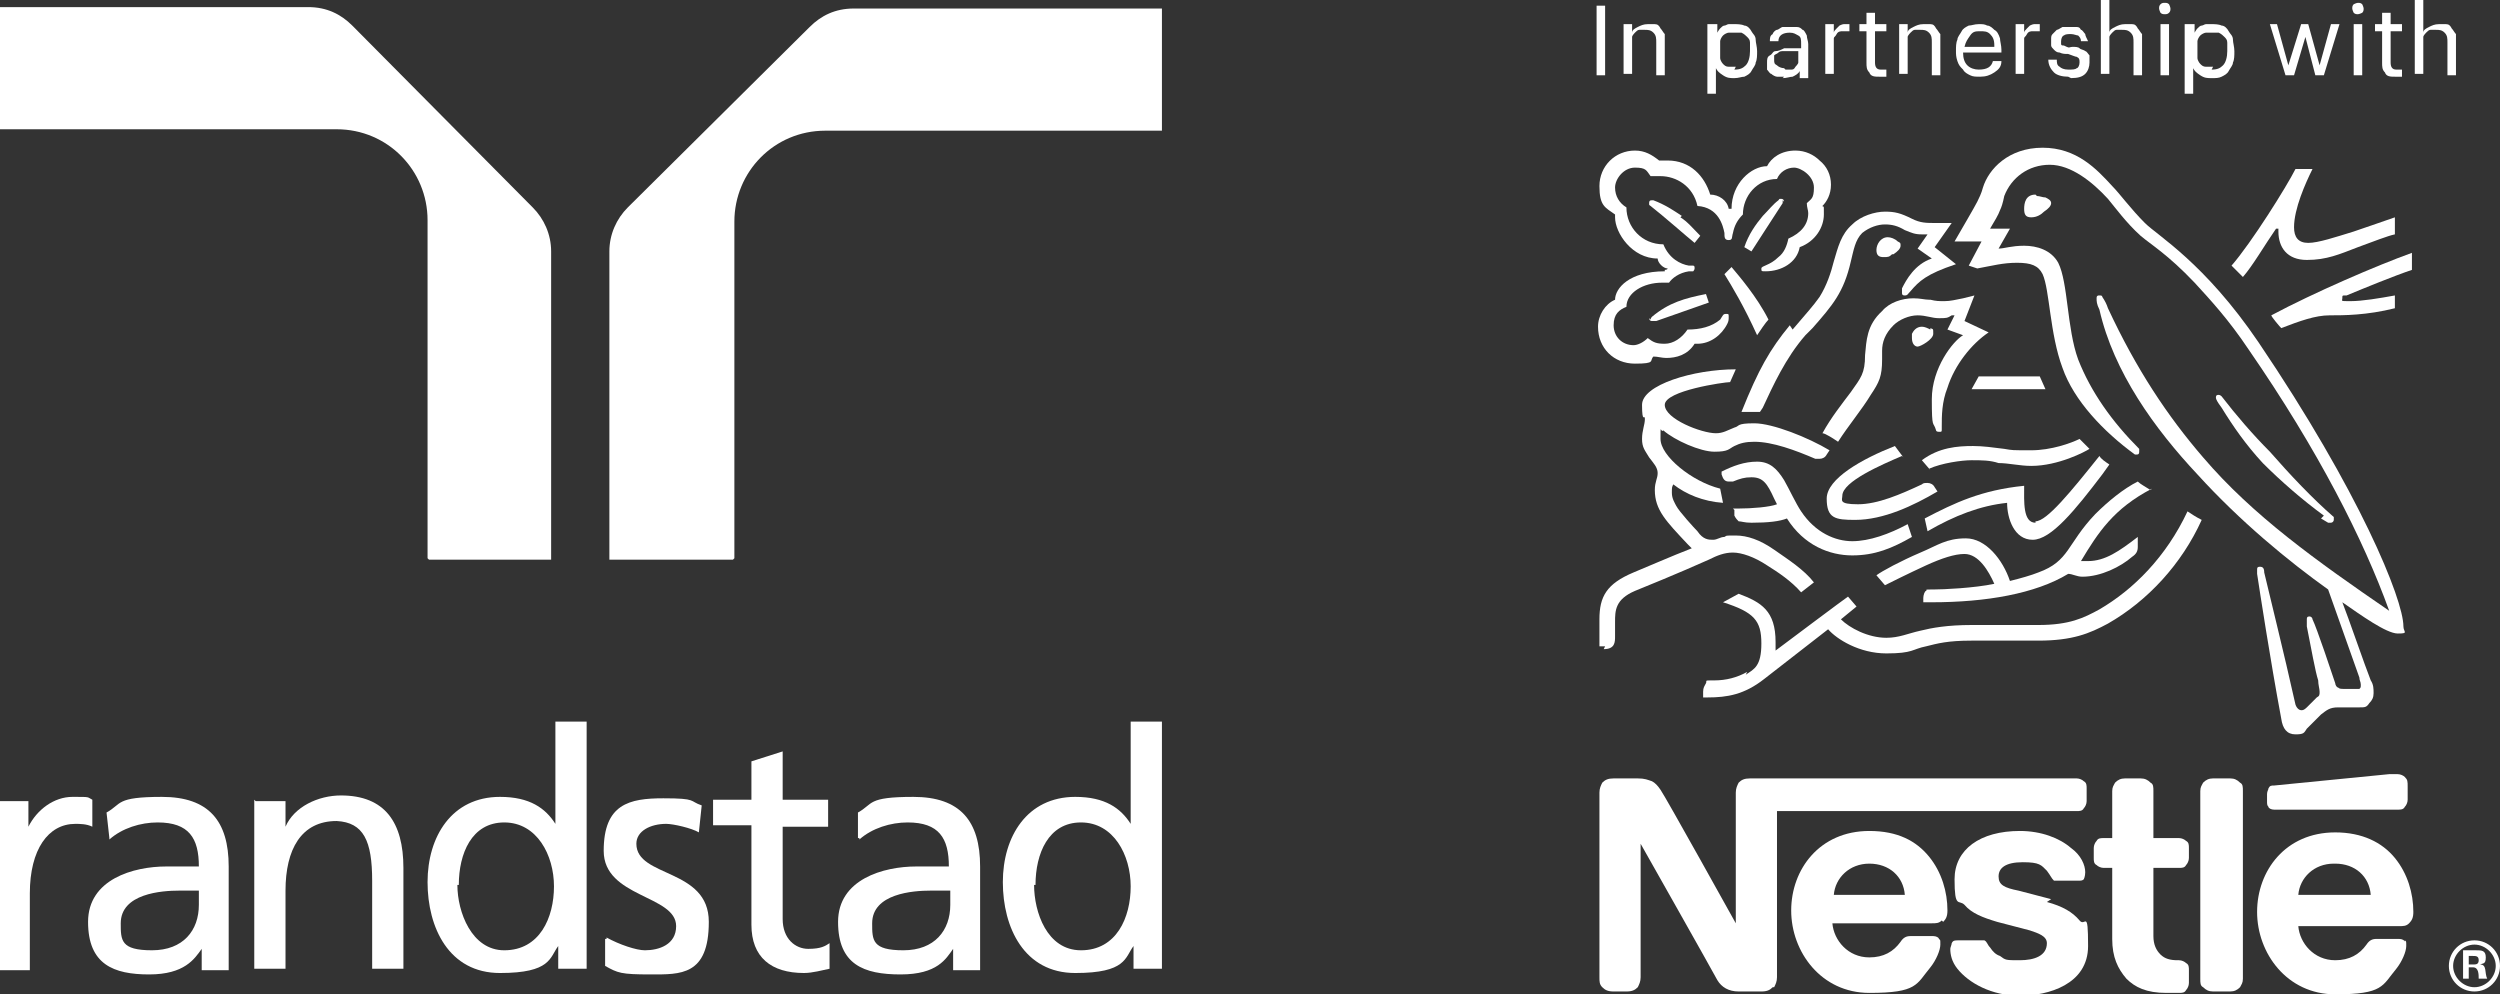 <?xml version="1.0" encoding="UTF-8"?>
<svg id="Layer_1" data-name="Layer 1" xmlns="http://www.w3.org/2000/svg" width="176" height="70" version="1.1" viewBox="0 0 176 70">
  <rect x="0" y="0" width="176" height="70" fill="#333333" stroke="none"/>
  <defs>
    <style>
      .cls-1 {
        fill: #fff;
        stroke-width: 0px;
      }
    </style>
  </defs>
  <g>
    <path class="cls-1" d="M112.4.4h.6v4.9h-.6V.4Z"/>
    <path class="cls-1" d="M114.3,1.7h.6v.6c0-.2.2-.3.4-.4.2-.1.4-.2.7-.2s.4,0,.5,0c.2,0,.3.1.4.3.1.1.2.3.3.4,0,.2,0,.4,0,.7v2.2h-.6v-2.3c0-.3,0-.5-.2-.7s-.4-.2-.6-.2-.3,0-.4,0c-.1,0-.2.1-.3.2,0,0-.2.2-.2.3,0,.1,0,.3,0,.4v2.2h-.6V1.7h0Z"/>
    <path class="cls-1" d="M120.3,1.7h.6v.6c0,0,.1-.2.2-.3s.2-.2.3-.2.2-.1.3-.1c.1,0,.3,0,.4,0,.2,0,.5,0,.7.1.2,0,.4.2.5.4s.3.3.3.6c0,.2.1.5.1.8h0c0,.3,0,.6-.1.8,0,.2-.2.4-.3.6-.1.2-.3.3-.5.4-.2,0-.4.1-.7.1s-.5,0-.8-.2-.4-.3-.5-.5v1.8h-.6V1.7h0ZM122.1,4.9c.4,0,.6-.1.8-.3.2-.2.3-.6.3-1h0c0-.3,0-.5,0-.6,0-.2-.1-.3-.2-.4s-.2-.2-.4-.3c-.1,0-.3,0-.4,0s-.3,0-.5,0c-.1,0-.3.1-.4.2-.1.1-.2.3-.2.4,0,.2,0,.4,0,.6h0c0,.3,0,.5,0,.6s.1.3.2.4c.1.1.2.2.4.2s.3,0,.5,0h0Z"/>
    <path class="cls-1" d="M125.6,5.4c-.2,0-.3,0-.5,0-.1,0-.3-.1-.4-.2-.1,0-.2-.2-.3-.3,0-.1,0-.3,0-.5s0-.4.2-.5.2-.3.4-.3c.2,0,.4-.1.6-.2.2,0,.4,0,.7,0h.5v-.3c0-.3,0-.5-.2-.6s-.3-.2-.6-.2c-.5,0-.8.2-.8.6h-.6c0-.2,0-.4.2-.5,0-.1.2-.3.3-.3s.3-.2.4-.2c.2,0,.3,0,.5,0s.3,0,.5,0,.3.1.4.2c.1,0,.2.2.3.4,0,.2.1.4.1.6v2.4h-.6v-.5c-.1.2-.3.3-.5.4-.2,0-.4.1-.7.1h0ZM125.7,4.9c.2,0,.3,0,.4,0,.1,0,.2,0,.3-.2,0,0,.2-.2.2-.3,0-.1,0-.2,0-.4v-.4h-.5c-.2,0-.3,0-.5,0-.2,0-.3,0-.4.1s-.2.1-.3.2c0,0,0,.2,0,.3,0,.2,0,.3.2.4.1.1.3.2.5.2h0Z"/>
    <path class="cls-1" d="M128.5,1.7h.6v.6c0-.1.1-.2.2-.3,0,0,.2-.2.2-.2s.2-.1.3-.1.3,0,.4,0v.5c-.2,0-.3,0-.5,0-.1,0-.3,0-.4.2s-.2.2-.2.3,0,.3,0,.5v2h-.6V1.7h0Z"/>
    <path class="cls-1" d="M132.3,5.4c-.3,0-.6,0-.7-.3-.2-.2-.2-.4-.2-.7v-2.2h-.5v-.5h.5v-.8h.6v.8h.8v.5h-.8v2.2c0,.3.1.5.4.5s.2,0,.2,0,.1,0,.2,0v.5c0,0-.1,0-.2,0,0,0-.2,0-.3,0h0Z"/>
    <path class="cls-1" d="M133.7,1.7h.6v.6c0-.2.2-.3.4-.4.2-.1.4-.2.7-.2s.4,0,.5,0c.2,0,.3.1.4.3.1.1.2.3.3.4,0,.2,0,.4,0,.7v2.2h-.6v-2.3c0-.3,0-.5-.2-.7s-.4-.2-.6-.2-.3,0-.4,0c-.1,0-.2.1-.3.2,0,0-.2.2-.2.3s0,.3,0,.4v2.2h-.6V1.7h0Z"/>
    <path class="cls-1" d="M139.4,5.4c-.3,0-.5,0-.7-.1s-.4-.2-.5-.4c-.2-.2-.3-.3-.4-.6s-.1-.5-.1-.7h0c0-.3,0-.6.1-.8,0-.2.2-.4.3-.6.1-.2.3-.3.5-.4.2,0,.4-.1.7-.1s.4,0,.6.1c.2,0,.4.2.5.3.2.1.3.3.4.6,0,.2.1.5.1.8v.2h-2.7c0,.4.1.7.3.9s.5.3.8.3c.6,0,.9-.2,1-.6h.6c0,.4-.2.6-.5.8-.3.2-.6.3-1,.3h0ZM140.4,3.2c0-.4-.1-.6-.3-.8-.2-.2-.4-.2-.7-.2s-.5,0-.7.3-.3.4-.4.8h2.1Z"/>
    <path class="cls-1" d="M141.9,1.7h.6v.6c0-.1.1-.2.2-.3,0,0,.2-.2.2-.2s.2-.1.3-.1.3,0,.4,0v.5c-.2,0-.3,0-.5,0-.1,0-.3,0-.4.2s-.2.2-.2.3,0,.3,0,.5v2h-.6V1.7h0Z"/>
    <path class="cls-1" d="M145.6,5.4c-.4,0-.8-.1-1-.3-.2-.2-.4-.5-.4-.9h.6c0,.2,0,.4.2.5.1.1.3.2.6.2s.5,0,.6-.1c.1,0,.2-.2.2-.4s0-.3-.2-.4c-.1,0-.3-.1-.6-.2-.2,0-.4,0-.6-.1-.2,0-.3-.1-.4-.2s-.2-.2-.2-.3c0-.1,0-.2,0-.4s0-.3.1-.4.2-.2.3-.3c.1,0,.2-.1.4-.2.1,0,.3,0,.4,0s.3,0,.5,0,.3,0,.4.2c.1,0,.2.2.3.3,0,.1.1.3.2.5h-.5c0-.2-.1-.3-.2-.4-.1,0-.3-.1-.5-.1s-.4,0-.5.1c-.1,0-.2.2-.2.4s0,.2,0,.2c0,0,0,.1.1.1s.1,0,.3.1.2,0,.4,0c.2,0,.4,0,.5.1s.3.1.4.2c.1,0,.2.2.3.3,0,.1,0,.3,0,.5,0,.3-.1.6-.3.8s-.5.3-1,.3h0Z"/>
    <path class="cls-1" d="M147.9,0h.6v2.3c0-.2.2-.3.4-.4.2-.1.4-.2.7-.2s.4,0,.5,0c.2,0,.3.1.4.3.1.1.2.3.3.4,0,.2,0,.4,0,.7v2.2h-.6v-2.3c0-.3,0-.5-.2-.7s-.4-.2-.6-.2-.3,0-.4,0c-.1,0-.2.1-.3.2,0,0-.2.2-.2.3s0,.3,0,.4v2.2h-.6V0h0Z"/>
    <path class="cls-1" d="M152.4,1c-.1,0-.2,0-.3-.1,0,0-.1-.2-.1-.3s0-.2.1-.3.2-.1.3-.1.2,0,.3.1c0,0,.1.2.1.3s0,.2-.1.3-.2.1-.3.1ZM152.1,1.7h.6v3.6h-.6V1.7Z"/>
    <path class="cls-1" d="M153.9,1.7h.6v.6c0,0,.1-.2.2-.3s.2-.2.3-.2.2-.1.3-.1.3,0,.4,0c.2,0,.5,0,.7.1.2,0,.4.2.5.4s.3.3.3.6c0,.2.1.5.1.8h0c0,.3,0,.6-.1.8,0,.2-.2.4-.3.6-.1.2-.3.3-.5.4s-.4.1-.7.1-.5,0-.8-.2-.4-.3-.5-.5v1.8h-.6V1.7h0ZM155.7,4.9c.4,0,.6-.1.8-.3.2-.2.3-.6.3-1h0c0-.3,0-.5,0-.6,0-.2-.1-.3-.2-.4s-.2-.2-.4-.3c-.1,0-.3,0-.4,0s-.3,0-.5,0c-.1,0-.3.1-.4.2-.1.1-.2.3-.2.4,0,.2,0,.4,0,.6h0c0,.3,0,.5,0,.6s.1.3.2.4c.1.1.2.2.4.2s.3,0,.5,0h0Z"/>
    <path class="cls-1" d="M159.7,1.7h.6l.8,2.9.9-2.9h.5l.8,2.9.8-2.9h.6l-1.1,3.6h-.6l-.7-2.7-.8,2.7h-.6l-1.1-3.6h0Z"/>
    <path class="cls-1" d="M166,1c-.1,0-.2,0-.3-.1,0,0-.1-.2-.1-.3s0-.2.1-.3c0,0,.2-.1.3-.1s.2,0,.3.1c0,0,.1.2.1.3s0,.2-.1.3c0,0-.2.1-.3.1ZM165.7,1.7h.6v3.6h-.6V1.7Z"/>
    <path class="cls-1" d="M168.6,5.4c-.3,0-.6,0-.7-.3-.2-.2-.2-.4-.2-.7v-2.2h-.5v-.5h.5v-.8h.6v.8h.8v.5h-.8v2.2c0,.3.1.5.4.5s.2,0,.2,0,.1,0,.2,0v.5c0,0-.1,0-.2,0,0,0-.2,0-.3,0h0Z"/>
    <path class="cls-1" d="M170,0h.6v2.3c0-.2.2-.3.4-.4.2-.1.4-.2.7-.2s.4,0,.5,0c.2,0,.3.1.4.3.1.1.2.3.3.4,0,.2,0,.4,0,.7v2.2h-.6v-2.3c0-.3,0-.5-.2-.7s-.4-.2-.6-.2-.3,0-.4,0c-.1,0-.2.1-.3.2,0,0-.2.2-.2.3s0,.3,0,.4v2.2h-.6V0Z"/>
  </g>
  <g>
    <g>
      <path class="cls-1" d="M165.2,20.8c1.2-.5,3.4-1.4,4.6-1.8v-1.2c-2.5.9-6.9,2.8-9.9,4.4,0,.1.6.8.7.9,1.3-.5,2.4-.9,3.4-.9s2.6,0,4.6-.5v-.9c-1.1.2-2.3.4-3.1.4s-.6,0-.6-.2,0-.2.2-.2h0Z"/>
      <path class="cls-1" d="M135.8,33c.9-.4,2.3-.6,3-.6s1.3,0,1.9.2c.7,0,1.5.2,2.3.2,1.9,0,3.8-1,4.1-1.2-.2-.2-.5-.5-.7-.7-.6.3-2,.8-3.4.8s-1.3,0-1.9-.1c-.8-.1-1.5-.2-2.2-.2-1.1,0-2.4.1-3.6,1l.6.7h0Z"/>
      <path class="cls-1" d="M135.9,23.2c-.2-.1-.4-.2-.6-.2-.4,0-.6.3-.7.5,0,.1,0,.2,0,.3,0,.4.2.6.4.6s1.1-.5,1.1-.9,0-.3-.2-.4h0Z"/>
      <path class="cls-1" d="M151.4,34.5c-.3-.2-.7-.4-.9-.6-1,.5-2.1,1.4-3,2.3-2,2.1-1.8,3.3-4,4.1-.5.2-1.2.4-2,.6-.5-1.5-1.7-3-3.1-3s-2,.5-3.2,1c-1.4.6-2.7,1.3-3.1,1.6l.6.7c.4-.2,1.6-.8,2.9-1.4,1.1-.5,2-.8,2.7-.8,1,0,1.7,1.2,2.1,2.1-1.4.3-3.6.4-4.3.4s-.4,0-.5.1c-.1,0-.2.3-.2.5v.3c0,0,.6,0,.6,0,3.8,0,7.3-.6,9.6-2,.3,0,.6.2,1,.2,1.3,0,2.7-.7,3.5-1.4.3-.2.4-.4.4-.7s0-.2,0-.3v-.4c-1.3,1-2.3,1.7-3.5,1.7s-.4,0-.5,0c1.2-2,2.3-3.7,5-5.1h0Z"/>
      <path class="cls-1" d="M163.4,36.5l.5.3c0,0,.1,0,.2,0,.1,0,.2-.1.2-.2s0-.1,0-.2c-1.5-1.3-3.1-3-4.5-4.6-1.2-1.2-2.4-2.6-3.4-3.9,0,0-.1-.1-.2-.1-.1,0-.2,0-.2.2,0,.1.1.3.4.7.8,1.3,1.7,2.6,2.9,3.9,1.3,1.3,2.8,2.6,4.3,3.7h0Z"/>
      <path class="cls-1" d="M134,32.2l-.6-.8c-2.3.9-4.8,2.3-4.8,3.7s.6,1.5,2,1.5c2,0,4.1-1,5.8-2l-.2-.3c-.1-.2-.3-.3-.5-.3s-.3,0-.4.1c-1.5.7-3.1,1.4-4.5,1.4s-1.1-.3-1.1-.6c0-1,2.8-2.2,4.2-2.8h0Z"/>
      <path class="cls-1" d="M143.3,36.8c-.9,0-.8-1.5-.8-2.6-3,.3-4.9,1.2-7,2.3l.2.9c1.9-1.1,3.7-1.8,5.6-2,0,1.1.5,2.6,1.8,2.6s3-2.1,4.9-4.6l.5-.7c-.3-.2-.6-.4-.7-.6-2,2.5-3.7,4.6-4.5,4.6h0Z"/>
      <polygon class="cls-1" points="143.6 26.5 139.3 26.5 138.8 27.4 144 27.4 143.6 26.5"/>
      <path class="cls-1" d="M139.2,18.9c1.1-.2,1.8-.4,2.8-.4s1.5.2,1.8.8c.5,1.1.5,4.2,1.4,6.6.8,2.3,2.9,4.5,5.1,6.1,0,0,0,0,.1,0,.1,0,.2,0,.2-.2s0-.1,0-.2c-1.9-1.9-3.4-4-4.3-6.3-.8-2.2-.7-5.4-1.4-6.8-.5-.9-1.5-1.2-2.4-1.2s-1.4.2-1.8.2l.8-1.4h-1.4c.3-.5.6-1,.7-1.3.1-.2.2-.5.3-1,.5-1.3,1.7-2.2,3.2-2.2s3,1.2,4.1,2.4c.5.6,1.3,1.7,2.3,2.6.7.6,1.9,1.3,3.8,3.3,1.1,1.2,2.4,2.6,3.8,4.7,4.9,7.1,8.1,13.4,9.9,18.4h0c-5.1-3.5-9.6-6.7-13.1-10.8-2.5-2.9-4.7-6.2-6.7-10.5-.1-.3-.2-.5-.4-.8,0-.1-.1-.1-.2-.1s-.2,0-.2.2,0,.4.2.8c1,4.4,3.9,8.4,6.9,11.6,3,3.3,6.4,6.1,9.2,8.1l2.2,6.2c0,.2.1.3.1.5s0,.2-.1.3c0,0-.1,0-.3,0h-.7c-.3,0-.4,0-.5-.1-.1,0-.2-.2-.2-.3-.2-.6-1.3-3.9-1.6-4.5,0-.1-.1-.2-.2-.2s-.2,0-.2.2,0,.2,0,.5c.3,1.5.6,3.2.8,3.8,0,.3.1.6.1.8s0,.3-.2.4l-.7.7c-.2.2-.3.2-.4.2s-.3-.1-.4-.4c-.8-3.6-1.9-8-2.2-9.3,0-.3-.1-.4-.3-.4s-.2.1-.2.2,0,.2,0,.3c.2,1.3.9,5.9,1.7,10.2.1.7.4,1.1,1,1.1s.6-.1.8-.4c.4-.4.5-.5,1-1,.4-.3.6-.5,1.2-.5h1.5c.4,0,.5,0,.7-.3.2-.2.3-.4.3-.7s0-.6-.2-.9c-.4-1-1.6-4.5-2-5.5h0c1.3.9,3.1,2.2,3.9,2.2s.4-.1.4-.5c0-1.9-3.1-9.5-10.2-20-3.8-5.6-7.1-7.5-8-8.4-1-1-1.8-2.1-2.3-2.6-1.1-1.2-2.5-2.7-4.9-2.7s-3.8,1.5-4.2,2.8c-.1.4-.3.8-.4,1-.2.4-1.2,2.1-1.6,2.8h1.9l-.9,1.7h0Z"/>
      <path class="cls-1" d="M160.2,16.1h.2c0,0,0,.2,0,.2,0,1.1.6,2,2,2s2.3-.4,3.6-.9c1.1-.4,2.1-.8,2.6-.9v-1.2c-.6.2-1.7.6-2.9,1-1.3.4-2.5.8-3.2.8s-1-.4-1-1.1c0-1.3.8-3.1,1.3-4.1h-1.2c-.6,1.2-3.1,5.2-4.5,6.8l.8.8c.7-.8,1.5-2.2,2.4-3.5h0Z"/>
      <path class="cls-1" d="M168.8,54.5c-.2,0-.3,0-.6,0l-8.1.8c-.2,0-.3,0-.4.2,0,.1-.1.2-.1.4v.5c0,.2,0,.3.1.4,0,.1.2.2.4.2h8.7c.2,0,.4,0,.5-.2.1-.1.2-.3.2-.5v-.9c0-.4,0-.5-.2-.7-.1-.1-.3-.2-.5-.2h0Z"/>
      <path class="cls-1" d="M123,47.3c-.7.4-1.5.6-2.3.6s-.5,0-.6.2-.2.3-.2.6v.4h.3c1.4,0,2.6-.2,4-1.3l4.5-3.5c.6.7,2.2,1.7,4.1,1.7s1.8-.3,2.8-.5c.8-.2,1.5-.4,3.2-.4h4.7c2.4,0,3.6-.5,4.9-1.2,2.8-1.6,5.2-4.2,6.6-7.3-.4-.2-.7-.4-1-.6-1.5,3.2-3.8,5.5-6.2,6.9-1.1.6-2.1,1.1-4.3,1.1h-4.7c-1.7,0-2.8.2-3.6.4-.9.2-1.5.5-2.4.5-1.3,0-2.6-.7-3.2-1.3l1.1-.9-.6-.7c-.3.2-4.3,3.2-5.1,3.8h0c0-.2,0-.4,0-.6,0-2.2-1-2.8-2.6-3.4l-1.1.6c2.2.7,2.7,1.3,2.7,2.9s-.5,1.8-1.1,2.2h0Z"/>
      <path class="cls-1" d="M122.1,35.9v.4c.1.2.2.3.3.4.2,0,.4.1.9.1,1.2,0,2-.1,2.5-.3,1.2,1.9,3,2.6,4.6,2.6s2.8-.5,4.2-1.3l-.3-.9c-1.3.7-2.7,1.2-3.9,1.2s-2.6-.6-3.6-2.1c-.4-.6-.8-1.5-1.2-2.2-.5-.8-1-1.3-1.9-1.3s-1.7.3-2.5.7v.2c.1.3.2.5.5.5s.3,0,.3,0c.5-.2.8-.3,1.3-.3.8,0,1.1.4,1.6,1.5l.2.4c-.5.2-1.8.3-2.7.3h-.4Z"/>
      <path class="cls-1" d="M143.3,13.7c-.7,0-.8.6-.8,1s.1.6.5.6.7-.2.9-.4c.3-.2.5-.4.5-.6s-.2-.3-.4-.4c-.2,0-.4-.1-.6-.1h0Z"/>
      <path class="cls-1" d="M157.7,69.5c.1-.2.2-.3.2-.6v-13.2c0-.3,0-.5-.2-.6-.2-.2-.4-.3-.7-.3h-1.2c-.3,0-.5.1-.7.3-.1.2-.2.3-.2.6v13.2c0,.3,0,.5.2.6.2.2.4.3.7.3h1.2c.3,0,.5-.1.7-.3Z"/>
      <path class="cls-1" d="M124.9,69.5c.1-.2.2-.4.2-.7v-11.7h21.1c.2,0,.4,0,.5-.2.1-.1.2-.3.2-.5v-.9c0-.2,0-.4-.2-.5-.1-.1-.3-.2-.5-.2h-23c-.4,0-.6.1-.8.3-.1.2-.2.4-.2.7v9.2h0s-5-9-5.3-9.4c-.2-.3-.4-.5-.6-.6-.3-.1-.5-.2-1-.2h-1.7c-.4,0-.6.1-.8.3-.1.2-.2.4-.2.7v13c0,.3,0,.5.2.7.2.2.4.3.8.3h.9c.4,0,.6-.1.8-.3.1-.2.2-.4.2-.7v-9.4h0s5.2,9.2,5.4,9.6c.3.5.8.8,1.5.8h1.6c.4,0,.6-.1.8-.3h0Z"/>
      <path class="cls-1" d="M136.8,64.9c.2-.2.3-.4.3-.8,0-1.3-.4-2.7-1.3-3.8-.9-1.1-2.2-1.8-4.2-1.8-3.5,0-5.5,2.7-5.5,5.6s2.1,5.8,5.5,5.8,3.3-.6,4.3-1.8c.4-.5.7-1.2.7-1.6s0-.3-.1-.4c0-.1-.2-.2-.4-.2h-1.6c-.3,0-.5.1-.7.4-.5.7-1.2,1.1-2.2,1.1-1.5,0-2.5-1.2-2.6-2.4h7c.3,0,.5,0,.7-.2h0ZM129.1,63c.1-1.2,1.1-2.2,2.5-2.2s2.4.9,2.5,2.2h-5.1,0Z"/>
      <path class="cls-1" d="M118.4,15.2c-.6-.4-1.2-.8-2-1.1,0,0,0,0-.1,0-.1,0-.2,0-.2.2s0,.1.1.2c.9.7,2.6,2.2,3.1,2.6l.4-.5c-.5-.5-.9-1-1.4-1.3h0Z"/>
      <path class="cls-1" d="M112.9,45.7c.8,0,.8-.5.8-.9s0-.6,0-1c0-.8,0-1.6,1.4-2.2.5-.2,3.2-1.3,5.2-2.2.6-.3,1.1-.5,1.7-.5s1.5.3,2.4.9c.8.5,1.7,1.1,2.4,1.9l.9-.7c-.7-.9-1.8-1.6-2.8-2.3s-1.9-1-2.7-1-.6,0-.8.1c-.3,0-.5.2-.8.2s-.7,0-1.1-.6c-.2-.2-1.3-1.4-1.5-1.8-.1-.2-.3-.5-.3-.9s0-.4.1-.6c.9.7,2.1,1.2,3.5,1.3l-.2-1c-2-.5-4.2-2.3-4.2-3.5s0-.4.2-.6c.8.7,2.6,1.5,3.6,1.5s1-.2,1.4-.4c.4-.2.8-.3,1.4-.3,1.3,0,2.9.6,4.3,1.2,0,0,.2,0,.3,0,.2,0,.4-.1.5-.3l.2-.3c-1.5-.9-4-1.9-5.3-1.9s-1,.2-1.4.3c-.5.2-.8.4-1.3.4-1,0-3.6-1-3.6-2s4.2-1.6,4.6-1.6l.4-.9c-3,0-6.6,1.1-6.6,2.5s.2.6.2,1-.2.8-.2,1.4.2.8.5,1.3c.3.4.6.7.6,1.1s-.2.6-.2,1.2c0,1.4.8,2.2,2.3,3.8l.3.3c-1.3.5-3.6,1.5-4.1,1.7-1.9.8-2.4,1.7-2.4,3.3s0,1.3,0,1.9h.4Z"/>
      <path class="cls-1" d="M169.3,66.3c0-.1-.2-.2-.4-.2h-1.6c-.3,0-.5.1-.7.4-.5.7-1.2,1.1-2.2,1.1-1.5,0-2.5-1.2-2.6-2.4h7.1c.3,0,.5,0,.7-.2.2-.2.3-.4.3-.8,0-1.3-.4-2.7-1.3-3.8-.9-1.1-2.3-1.8-4.2-1.8-3.5,0-5.5,2.7-5.5,5.6s2.1,5.8,5.5,5.8,3.3-.6,4.3-1.8c.4-.5.7-1.2.7-1.6s0-.3-.1-.4h0ZM164.4,60.8c1.4,0,2.4.9,2.5,2.2h-5.1c.1-1.2,1.1-2.2,2.5-2.2h0Z"/>
      <path class="cls-1" d="M135.8,21.1c-.3,0-.6-.1-1.1-.1-.8,0-1.7.3-2.2.9-1.1,1-1.1,2.1-1.2,3.1,0,1.3-.3,1.6-1,2.6-.6.8-1.4,1.8-2,2.9.2,0,.8.4,1.1.6.7-1.1,1.7-2.3,2.3-3.3.6-.9.8-1.3.8-2.5,0-.2,0-.4,0-.6,0-.6.2-1.2.8-1.8.4-.4,1.1-.7,1.7-.7s1,.2,1.5.2.6,0,.9-.2h.2c0,0-.5,1-.5,1l1.1.4c-.7.4-2.2,2.3-2.2,4.5s.1,1.5.3,2.2c0,0,0,.1.2.1s.2,0,.2-.2v-.2c0-.7,0-1.7.4-2.7.5-1.6,1.7-3.1,2.9-3.9l-1.7-.8.7-1.8-.8.2c-.5.1-.9.2-1.3.2s-.6,0-1-.1h0Z"/>
      <path class="cls-1" d="M144.4,63.3l-2.3-.6c-1-.2-1.4-.4-1.4-1s.5-1,1.7-1,1.3.2,1.7.6c.3.4.3.5.5.7.2,0,.3,0,.6,0h1.1c.2,0,.3,0,.4-.1,0,0,.1-.2.1-.5,0-.5-.3-1.2-1-1.7-.8-.7-2.1-1.2-3.6-1.2-2.8,0-4.6,1.3-4.6,3.4s.3,1.4.7,1.8c.5.6,1.3.9,2.3,1.2l2.3.6c.6.2,1.2.4,1.2.9,0,.9-.9,1.2-1.9,1.2s-1,0-1.4-.3c-.3-.1-.5-.3-.7-.6-.2-.2-.2-.4-.4-.5-.1,0-.3,0-.5,0h-1.3c-.3,0-.4,0-.5.2,0,.1-.1.3-.1.4,0,.4.1.9.5,1.4.8,1,2.4,1.9,4.4,1.9s4.8-.8,4.8-3.5-.2-1.3-.6-1.8c-.5-.6-1.2-1-2.3-1.3h0Z"/>
      <path class="cls-1" d="M148.7,66.1c0,1.3.4,2.1,1,2.8.6.6,1.4,1,2.8,1h.9c.2,0,.4,0,.5-.2.1-.1.2-.3.2-.5v-.9c0-.2,0-.4-.2-.5-.1-.1-.3-.2-.5-.2h-.1c-.5,0-.9-.1-1.2-.4-.3-.3-.5-.7-.5-1.3v-4.8h1.8c.2,0,.4,0,.5-.2.1-.1.2-.3.2-.5v-.7c0-.2,0-.4-.2-.5-.1-.1-.3-.2-.5-.2h-1.8v-3.3c0-.3,0-.5-.2-.6-.2-.2-.4-.3-.7-.3h-1.1c-.3,0-.5.1-.7.3-.1.2-.2.3-.2.6v3.3h-.6c-.2,0-.4,0-.5.2-.1.1-.2.3-.2.5v.7c0,.2,0,.4.2.5.1.1.3.2.5.2h.6v5h0Z"/>
      <path class="cls-1" d="M126,22.9c-1.4,1.7-2.2,3.1-3.4,6.1.2,0,.5,0,.8,0s.3,0,.5,0l.2-.3c.7-1.5,1.6-3.5,3-5.1l.5-.5c1.4-1.6,2.2-2.5,2.7-4.7.2-.8.3-1.5.8-2,.5-.4,1.1-.6,1.6-.6s.9.1,1.4.4c.5.2.7.3,1.2.3s.3,0,.4,0l-.7,1,1,.7c-1.2.4-1.8,1.5-2.1,2.1,0,.1,0,.2,0,.3s0,.2.2.2.2-.1.4-.3c.6-.7,1.1-1.2,3.2-1.9l-1.5-1.2,1.2-1.7h-1.1c-.7,0-1.1,0-1.7-.3-.8-.4-1.2-.5-1.9-.5s-1.7.3-2.3.9c-.8.7-1,1.6-1.3,2.6-.2.8-.5,1.7-1,2.5-.5.7-.8,1-1.9,2.3h0Z"/>
      <path class="cls-1" d="M121.4,19.3c.5.8,1.4,2.3,2.3,4.3.2-.3.6-.9.8-1.1-.8-1.6-2.1-3.1-2.6-3.7l-.5.5h0Z"/>
      <path class="cls-1" d="M133.3,17.9c.3-.2.5-.4.5-.6s0-.2-.2-.3c-.2-.2-.5-.3-.7-.3-.5,0-.8.5-.8.9s.2.5.5.5.4,0,.6-.2h0Z"/>
      <path class="cls-1" d="M116.1,22.4c0,0,0,.2.2.2s.1,0,.3,0l3.7-1.3-.2-.6c-1.5.3-2.6.6-3.8,1.6,0,0-.1.1-.1.2h0Z"/>
      <path class="cls-1" d="M117.2,19.1c-2.5,0-3.5,1.2-3.5,2-.7.3-1.2,1.1-1.2,1.9,0,1.5,1.1,2.6,2.6,2.6s1-.2,1.3-.5c.3,0,.6.1.9.1.7,0,1.5-.2,2-1,0,0,.2,0,.2,0,.9,0,1.7-.6,2.1-1.4.1-.2.1-.3.1-.5s0-.2-.2-.2-.2.1-.4.4c-.6.5-1.4.7-2.3.7-.4.6-1,1-1.6,1s-.8-.1-1.2-.4c-.3.3-.7.5-1,.5-.8,0-1.4-.6-1.4-1.4s.4-1.1.9-1.3c0-1,1.2-1.7,2.5-1.7s.3,0,.5,0c.2-.3.7-.7,1.4-.8.1,0,.3,0,.3,0,0,0,.1-.1.1-.2s0-.2-.1-.2c0,0-.2,0-.3,0-.6-.1-1.4-.5-1.8-1.5-1.5,0-2.6-1.2-2.6-2.6h0c-.5-.3-.8-.8-.8-1.4s.6-1.4,1.4-1.4.8.2,1.1.6c.2,0,.5,0,.7,0,1.1,0,2.3.7,2.6,2.1,1.5.1,1.8,1.4,1.9,1.9,0,.3,0,.5.3.5s.2-.2.3-.5c.1-.5.3-.9.7-1.3,0-1.3,1-2.5,2.4-2.5.2-.5.7-.8,1.2-.8s1.4.6,1.4,1.4-.2.8-.5,1.1c0,.3.1.5.1.7,0,.8-.5,1.4-1.4,1.8-.1.5-.3,1-.7,1.3-.6.6-1.2.6-1.2.8s0,.2.3.2c1.1,0,2.2-.6,2.4-1.7,1.1-.4,1.7-1.4,1.7-2.3s0-.4-.1-.6c.3-.3.6-.8.6-1.5s-.3-1.3-.8-1.7c-.4-.4-1-.7-1.7-.7-1,0-1.7.5-2,1.1-1.1,0-2.5,1.2-2.5,3h-.2c-.1-.6-.7-1-1.3-1-.4-1.3-1.4-2.4-3-2.4s-.4,0-.6,0c-.5-.4-1-.7-1.7-.7-1.4,0-2.5,1.1-2.5,2.5s.4,1.5,1.1,2c0,0,0,.1,0,.2,0,1.1,1.2,2.9,3,2.9,0,.3.4.7.7.7h0c0,.1-.2.1-.2.1h0Z"/>
      <path class="cls-1" d="M125.6,14.2c0,0,0-.2-.2-.2s-.1,0-.2.1c-.4.3-.7.7-1.1,1.1-.5.6-1,1.3-1.3,2.2l.5.3c.4-.6,1.6-2.5,2.2-3.4,0,0,0-.1,0-.2h0Z"/>
    </g>
    <path class="cls-1" d="M174.1,67.3h-.3v.6h.3c.2,0,.4,0,.4-.3s-.2-.3-.4-.3M174.5,68.9c0-.3,0-.8-.4-.8h-.3v.8h-.4v-2h.9c.4,0,.7,0,.7.5s-.2.4-.4.5c.5,0,.3.6.5,1h-.5,0ZM174.2,66.5c-.8,0-1.5.7-1.5,1.5s.7,1.5,1.5,1.5,1.5-.7,1.5-1.5c0-.8-.7-1.5-1.5-1.5M174.2,69.8c-1,0-1.8-.8-1.8-1.8s.8-1.8,1.8-1.8,1.8.8,1.8,1.8-.8,1.8-1.8,1.8"/>
  </g>
  <g>
    <g>
      <path class="cls-1" d="M30.2,39.4h8.6v-21.7c0-1.2-.5-2.3-1.3-3.1L24.8,1.8c-.8-.8-1.8-1.3-3.1-1.3H0v8.6h23.7c3.6,0,6.4,2.9,6.4,6.4v23.8h0Z"/>
      <path class="cls-1" d="M51.6,39.4h-8.7v-21.7c0-1.2.5-2.3,1.3-3.1L57,1.9c.8-.8,1.8-1.3,3.1-1.3h21.7v8.6h-23.7c-3.6,0-6.4,2.9-6.4,6.4v23.7h0,0Z"/>
    </g>
    <path class="cls-1" d="M0,56.4h2v1.8h0c.6-1.2,1.8-2.1,3.1-2.1s1,0,1.4.2v1.9c-.4-.2-.9-.2-1.2-.2-1.9,0-3.2,1.8-3.2,4.9v5.4H0v-11.9h0Z"/>
    <path class="cls-1" d="M66.9,63.7c0,1.8-1.1,3.2-3.3,3.2s-2.2-.7-2.2-1.9c0-2.1,2.9-2.3,4.1-2.3s.9,0,1.4,0v1h0ZM60.5,59.1c.9-.8,2.2-1.2,3.4-1.2,2.2,0,2.9,1.1,2.9,3.1-.9,0-1.4,0-2.3,0-2.3,0-5.5.9-5.5,3.9s1.8,3.7,4.4,3.7,3.2-1.1,3.7-1.8h0v1.5h1.9v-7.3c0-3.2-1.4-4.9-4.7-4.9s-2.8.5-3.9,1.1v1.8c.1,0,.1,0,.1,0Z"/>
    <path class="cls-1" d="M14,63.7c0,1.8-1.1,3.2-3.3,3.2s-2.2-.7-2.2-1.9c0-2.1,2.9-2.3,4.1-2.3s.9,0,1.4,0v1h0ZM7.7,59.1c.9-.8,2.2-1.2,3.4-1.2,2.2,0,2.9,1.1,2.9,3.1-.9,0-1.4,0-2.3,0-2.3,0-5.5.9-5.5,3.9s1.8,3.7,4.3,3.7,3.2-1.1,3.7-1.8h0v1.5h1.9v-7.3c0-3.2-1.4-4.9-4.7-4.9s-2.8.5-3.9,1.1l.2,1.8h0Z"/>
    <path class="cls-1" d="M18,56.4h2.1v1.8h0c.6-1.4,2.3-2.2,3.9-2.2,3.1,0,4.4,1.9,4.4,5.1v7.1h-2.2v-6.2c0-2.8-.6-4.1-2.5-4.2-2.5,0-3.6,2-3.6,4.9v5.5h-2.2v-11.9h0Z"/>
    <path class="cls-1" d="M42.7,66c.9.5,2.1.9,2.7.9,1,0,2.2-.4,2.2-1.7,0-2.2-5.1-2-5.1-5.3s1.8-3.7,4.2-3.7,1.8.2,2.7.5l-.2,1.9c-.5-.3-1.8-.6-2.3-.6-1.1,0-2.1.5-2.1,1.4,0,2.4,5.1,1.7,5.1,5.5s-2,3.7-4.1,3.7-2.3-.1-3.2-.6v-1.9c.1,0,.1,0,.1,0Z"/>
    <path class="cls-1" d="M58.3,58.2h-3.2v6.5c0,1.4.9,2.1,1.8,2.1s1.2-.2,1.5-.4v1.8c-.5.1-1.2.3-1.8.3-2.3,0-3.7-1.1-3.7-3.4v-7h-2.7v-1.8h2.7v-2.7l2.2-.7v3.4h3.2v1.8h0Z"/>
    <path class="cls-1" d="M72.9,62.3c0-2.2.9-4.4,3.2-4.4s3.5,2.3,3.5,4.5-1,4.5-3.5,4.5c-2.4,0-3.3-2.7-3.3-4.6ZM79.7,68.2h2.1v-17.4h-2.2v7.2h0c-.7-1.1-1.8-1.9-3.9-1.9-3.4,0-5.1,2.8-5.1,6s1.5,6.4,5.1,6.4,3.5-1.1,4.1-1.9h0v1.6h0Z"/>
    <path class="cls-1" d="M32.3,62.3c0-2.2.9-4.4,3.2-4.4s3.5,2.3,3.5,4.5-1,4.5-3.5,4.5c-2.3,0-3.3-2.7-3.3-4.6h0ZM39.2,68.2h2.1v-17.4h-2.2v7.2h0c-.7-1.1-1.8-1.9-3.9-1.9-3.4,0-5.1,2.8-5.1,6s1.5,6.4,5.1,6.4,3.5-1.1,4.1-1.9h0v1.6h0Z"/>
  </g>
</svg>
